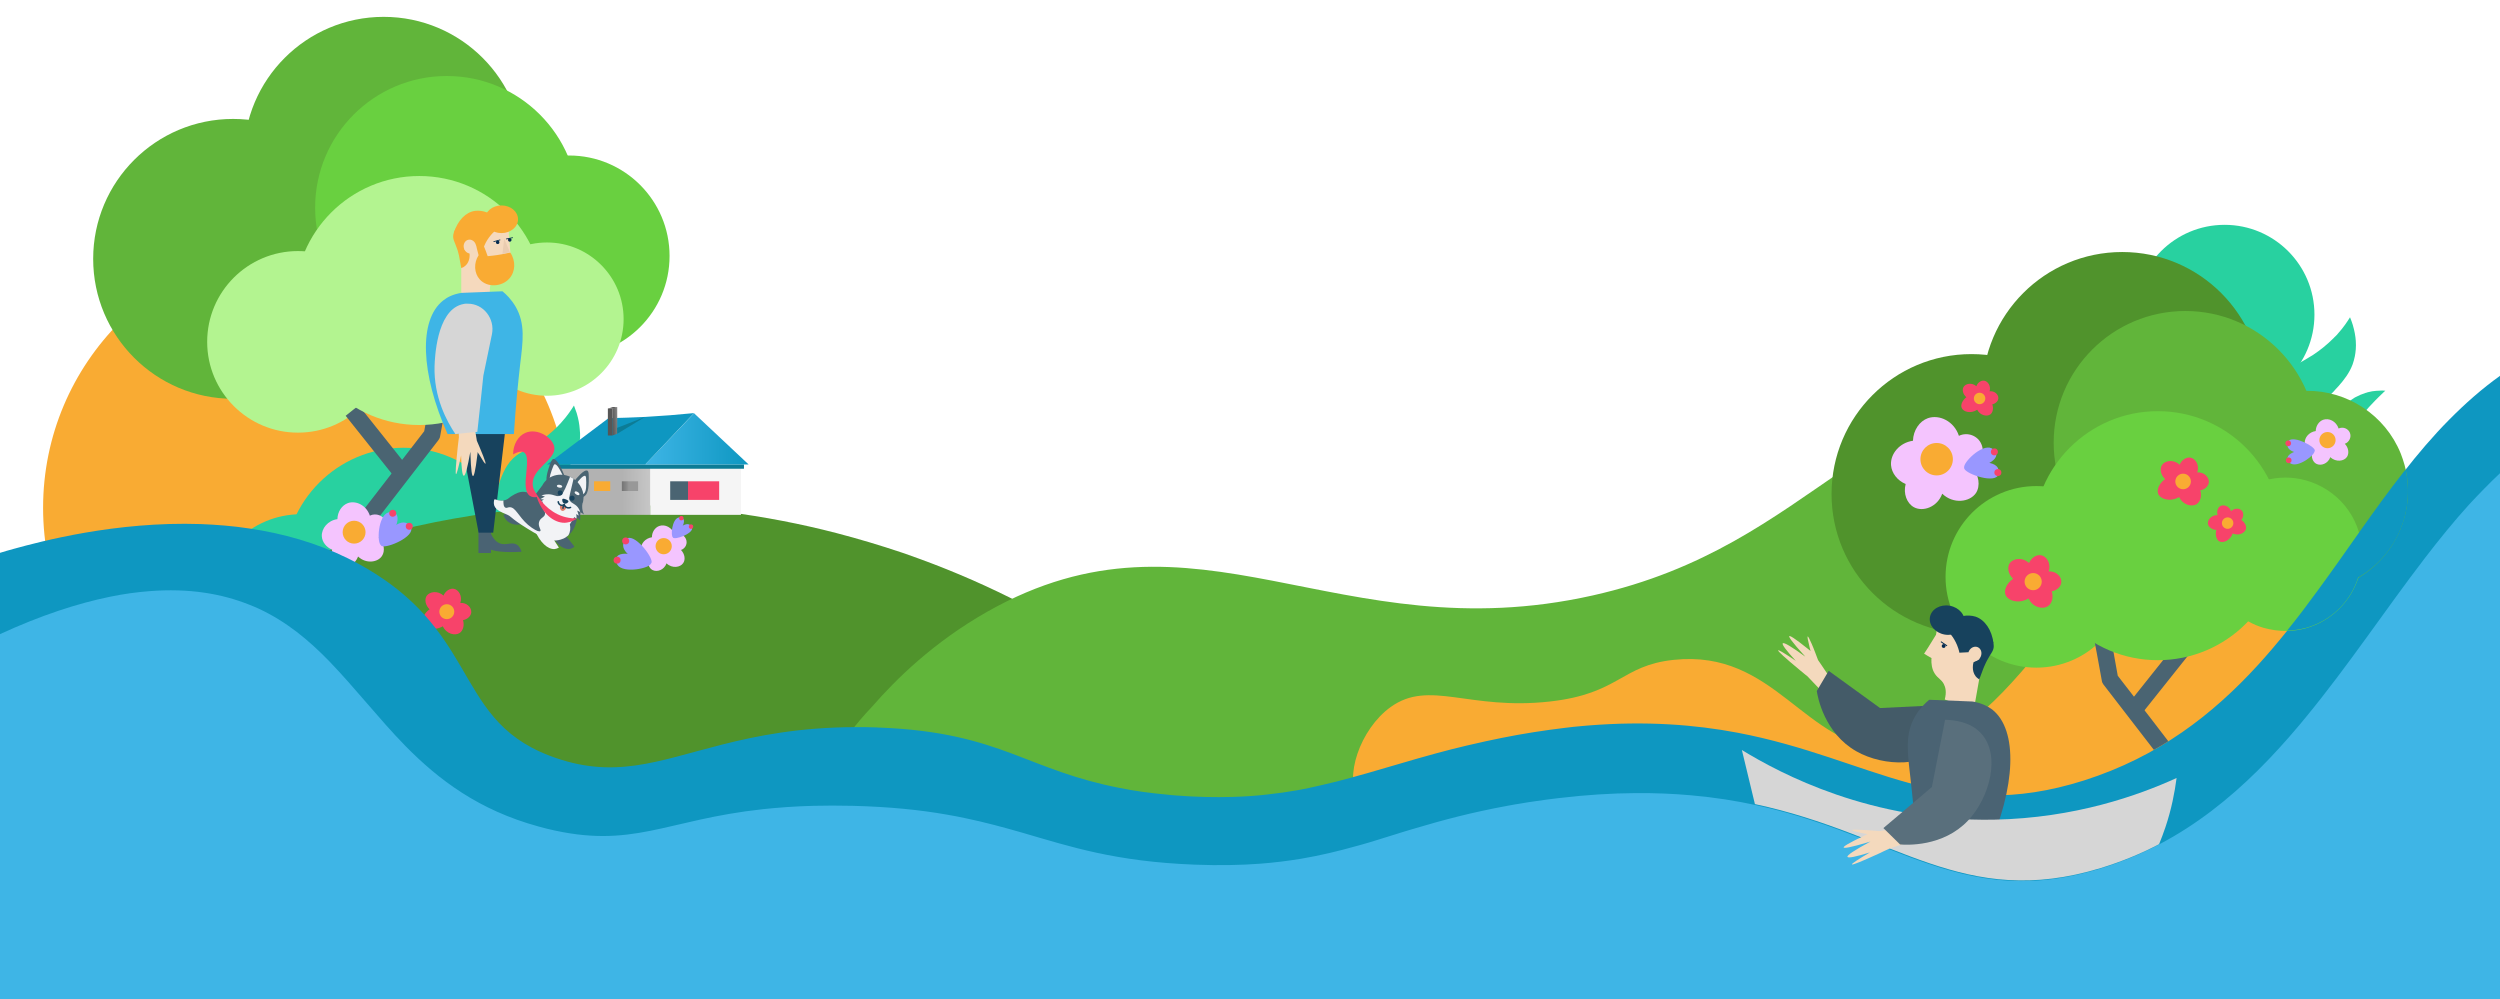 <?xml version="1.0" encoding="utf-8"?>
<!-- Generator: Adobe Illustrator 26.1.0, SVG Export Plug-In . SVG Version: 6.00 Build 0)  -->
<svg version="1.1" id="a" xmlns="http://www.w3.org/2000/svg" xmlns:xlink="http://www.w3.org/1999/xlink" x="0px" y="0px"
	 viewBox="0 0 1572.3 628.3" style="enable-background:new 0 0 1572.3 628.3;" xml:space="preserve">
<style type="text/css">
	.st0{fill:#F9AB33;}
	.st1{fill:#28D1A0;}
	.st2{fill:#61B53A;}
	.st3{fill:#B3F490;}
	.st4{fill:#69D040;}
	.st5{fill:#4A6472;}
	.st6{fill:#50932C;}
	.st7{fill:#4A6373;}
	.st8{fill:#17425D;}
	.st9{fill:#F5D9BD;}
	.st10{fill:#032A50;}
	.st11{fill:#F4D9BD;}
	.st12{fill:#EACCB0;}
	.st13{fill:#3EB5E6;}
	.st14{fill:#D6D6D6;}
	.st15{fill:#F4C4FE;}
	.st16{fill:#F7436A;}
	.st17{fill:#9997FF;}
	.st18{fill:#0E97C1;}
	.st19{fill:#445B68;}
	.st20{fill:#596F7C;}
	.st21{fill:#F5F5F5;}
	.st22{fill:url(#SVGID_1_);}
	.st23{fill:#0C7C96;}
	.st24{fill:url(#SVGID_00000111870545614632223370000012259907567472782520_);}
	.st25{fill:url(#SVGID_00000131337561840695217700000009553712556027579296_);}
	.st26{fill:url(#SVGID_00000174574497424106883850000010380770689582388117_);}
	.st27{fill:url(#SVGID_00000038399975135431619860000011678803238176209335_);}
	.st28{fill:#383838;}
	.st29{fill:#565656;}
	.st30{fill:#F2F3F6;}
	.st31{fill:#E17C68;}
</style>
<circle class="st0" cx="192.5" cy="319.4" r="165.4"/>
<g>
	<circle class="st1" cx="321" cy="380.6" r="56.5"/>
	<circle class="st1" cx="189.3" cy="380.6" r="57.2"/>
	<circle class="st1" cx="253.8" cy="356.6" r="75"/>
</g>
<g>
	<circle class="st2" cx="146.6" cy="162.8" r="88"/>
	<circle class="st2" cx="241.3" cy="98.6" r="88"/>
	<circle class="st3" cx="187.4" cy="215" r="57.1"/>
	<circle class="st4" cx="281" cy="130.6" r="82.8"/>
	<circle class="st4" cx="357.9" cy="161" r="63.2"/>
	<circle class="st3" cx="344" cy="200.7" r="48.2"/>
	<path class="st5" d="M204.3,369.3l-8.3-6.4l70.8-91.7l10.3-56.9l10.3,1.9l-10.6,58.2c-0.1,0.8-0.5,1.6-1,2.3L204.3,369.3
		L204.3,369.3L204.3,369.3z"/>
	
		<rect x="230.9" y="253.2" transform="matrix(0.782 -0.623 0.623 0.782 -120.917 207.341)" class="st5" width="10.5" height="46.9"/>
	<circle class="st3" cx="263.7" cy="189" r="78.3"/>
</g>
<path class="st6" d="M887.9,626.4c-291-1.8-582.1-3.5-873.1-5.3c1-56,2.1-112,3.2-168l0,0c16.4-12.6,32.8-25.1,49.2-37.7l0,0
	c20-13.6,40.9-26,62.6-37.1c0.1-0.1,0.3-0.1,0.4-0.2c19.9-10.1,40.5-19.1,61.7-26.8c60.2-21.9,125.2-33.9,193-33.9
	c48.8,0,96.2,6.2,141.3,17.9l0,0c13.8,3.6,27.5,7.7,40.9,12.2c0.7,0.2,1.4,0.5,2.1,0.7c3.4,1.2,6.7,2.4,10,3.6
	c21.8,8,43,17.3,63.5,27.9c21.8,11.2,42.8,23.8,62.8,37.7c1.6,1.1,3.3,2.3,4.9,3.4c15.5,11,30.5,22.7,44.7,35.2
	c1.8,1.6,3.6,3.1,5.4,4.7c8.7,7.8,17.1,15.8,25.3,24.1c3.5,3.5,6.9,7.1,10.3,10.7c4.5,4.8,8.8,9.6,13.1,14.5
	c4.2,4.8,8.4,9.7,12.4,14.7c0.7,0.8,1.4,1.7,2.1,2.6c0.8,1,1.5,1.9,2.3,2.9c0.2,0.3,0.5,0.6,0.8,1c0.5,0.6,1,1.3,1.5,2
	c6.8,8.7,13.4,17.5,19.7,26.6c1.8,2.6,3.6,5.2,5.3,7.8C866,586.4,877.6,606,887.9,626.4L887.9,626.4L887.9,626.4z"/>
<path class="st2" d="M1545.6,367.2v255.7H768.7c1.8-3.8,3.7-7.6,5.6-11.3c4.7-9.2,9.6-18.2,14.7-27c0.8-1.4,1.7-2.9,2.5-4.3l0,0
	c1.1-1.8,2.2-3.6,3.2-5.4c2-3.3,4.1-6.7,6.2-10c2.7-4.2,5.5-8.5,8.3-12.7c1.5-2.2,3-4.5,4.6-6.7c3.4-5,7-9.9,10.6-14.7
	c-189.3,18.7-290.1,9-302.2-29c-4.7-14.8,4-34,26.3-57.4c14.8-17,38.5-40.5,72.6-59.8c131.3-74.2,219.8,25.9,380.5-10.1
	c141.7-31.7,169.5-131.2,330.3-145c36.6-3.1,76.1-1.5,115.5,18.8C1511,281.2,1537.1,343.4,1545.6,367.2L1545.6,367.2L1545.6,367.2z"
	/>
<g>
	<path class="st1" d="M364.2,279.6c-0.4,1.8-0.9,3.5-1.5,5.1c-2,5.3-5.2,9.5-8.9,13.7c-0.1,0.1-0.2,0.2-0.3,0.3
		c-0.9,1-1.9,2-2.8,3.1c-0.2,0.2-0.4,0.4-0.6,0.6s-0.5,0.5-0.7,0.7c-0.8,0.8-1.5,1.6-2.3,2.5c-1.3,1.4-2.6,2.9-3.8,4.4
		c-1.9,2.4-3.8,4.9-5.5,7.8c-0.1,0.1-0.1,0.2-0.2,0.4c-0.2,0.4-0.5,0.8-0.7,1.2c-8.8,0.7-17.5,1.7-26.2,2.8c0.2-2.9,0.6-5.7,1-8.2
		c0.2-1.2,0.4-2.4,0.6-3.5c0.6-3.1,1.4-5.8,2.2-8.2c1.4-3.9,2.9-7.1,4.6-9.7c2.3-3.4,4.8-5.7,7.4-7.3c1.8-1.1,4.7-2.5,8.2-4.7
		c1-0.6,2.2-1.3,3.3-2c0.1-0.1,0.3-0.2,0.4-0.3c3.8-2.5,8.1-5.9,12.4-10.2c0.4-0.4,0.7-0.7,1-1.1c0.1-0.1,0.1-0.1,0.2-0.2
		c0.2-0.2,0.4-0.4,0.6-0.6s0.4-0.5,0.6-0.7c3.7-4.1,6.2-7.9,7.8-10.5v0.1c0.6,1.6,1.2,3.2,1.7,4.7c1.1,3.7,1.7,7,1.9,10
		C365.1,273.8,364.8,277.1,364.2,279.6L364.2,279.6L364.2,279.6z"/>
	<path class="st1" d="M383.5,301.3c-0.3,0.3-0.7,0.6-1.1,1c-1,0.9-2,1.9-3.1,3c-0.7,0.7-1.4,1.4-2.1,2.1c-2.6,2.6-5.5,5.7-8.4,9.3
		c-0.3,0.4-0.6,0.7-0.9,1c-5.7,0.2-11.4,0.4-17,0.8c0.2-0.2,0.4-0.4,0.5-0.5c1-1,1.9-2.1,2.8-3.1c0.7-0.8,1.3-1.6,2-2.4
		c1.5-1.8,3.2-3.5,5.4-5.1c0.8-0.6,1.7-1.2,2.7-1.8l0.1-0.1c2.2-1.2,4.4-2.1,6.6-2.8c0.4-0.1,0.9-0.2,1.3-0.4l0,0
		c1.9-0.5,3.7-0.8,5.4-0.9l0,0c1.4-0.1,2.7-0.2,4-0.2C382.3,301.2,382.9,301.2,383.5,301.3L383.5,301.3z"/>
</g>
<circle class="st1" cx="1399.1" cy="197.9" r="56.5"/>
<g>
	<path class="st1" d="M1481,224.1c-0.4,1.8-0.8,3.5-1.4,5.1c-2,5.3-5.2,9.5-8.9,13.7c-0.1,0.1-0.2,0.2-0.3,0.3c-0.9,1-1.9,2-2.8,3.1
		c-0.2,0.2-0.4,0.4-0.6,0.6s-0.5,0.5-0.7,0.7c-0.8,0.8-1.5,1.6-2.3,2.5c-1.3,1.4-2.6,2.9-3.8,4.4c-1.9,2.4-3.8,4.9-5.6,7.8
		c-0.1,0.1-0.2,0.2-0.2,0.4c-0.2,0.4-0.5,0.8-0.7,1.2c-8.8,0.7-17.5,1.7-26.2,2.8c0.2-2.9,0.6-5.7,1-8.2c0.2-1.2,0.4-2.4,0.6-3.5
		c0.6-3.1,1.4-5.8,2.2-8.2c1.3-3.9,2.9-7.1,4.7-9.7c2.3-3.4,4.8-5.7,7.4-7.3c1.8-1.1,4.7-2.5,8.2-4.7c1.1-0.6,2.2-1.3,3.3-2
		c0.1-0.1,0.3-0.2,0.4-0.3c3.8-2.5,8.1-5.9,12.4-10.2c0.3-0.4,0.7-0.7,1.1-1.1c0.1-0.1,0.1-0.1,0.2-0.2c0.2-0.2,0.4-0.4,0.6-0.6
		c0.2-0.2,0.4-0.5,0.6-0.7c3.7-4.1,6.2-7.9,7.8-10.5v0.1c0.7,1.6,1.2,3.2,1.7,4.7c1.1,3.7,1.7,7.1,1.9,10
		C1481.9,218.2,1481.5,221.5,1481,224.1L1481,224.1z"/>
	<path class="st1" d="M1500.2,245.7c-0.3,0.3-0.7,0.6-1.1,1c-0.9,0.9-2,1.9-3.1,3c-0.7,0.7-1.4,1.4-2.1,2.1
		c-2.6,2.6-5.4,5.7-8.4,9.3c-0.3,0.4-0.6,0.7-0.9,1c-5.7,0.2-11.4,0.4-17,0.8c0.2-0.2,0.4-0.4,0.5-0.5c1-1,1.9-2.1,2.8-3.1
		c0.7-0.8,1.3-1.6,2-2.4c1.5-1.8,3.2-3.5,5.4-5.1c0.8-0.6,1.7-1.2,2.7-1.8c0.1,0,0.1-0.1,0.2-0.1c2.2-1.2,4.4-2.1,6.6-2.8
		c0.4-0.1,0.9-0.2,1.3-0.4l0,0c1.9-0.5,3.7-0.8,5.4-0.9l0,0c1.4-0.1,2.7-0.2,3.9-0.2C1499,245.7,1499.6,245.7,1500.2,245.7
		L1500.2,245.7L1500.2,245.7z"/>
</g>
<g>
	<path class="st7" d="M308.8,332.6v3.1c1.9,4.1,4.1,5.5,5.7,6.1c3.9,1.4,7.3-1.2,10.5,0.7c1.8,1.1,2.6,3.1,3,4.5
		c-2.2,0.2-4.5,0.2-7.1,0.2c-4,0-8.8-0.3-12.1-1.5v2.1h-7.9v-15.3L308.8,332.6L308.8,332.6z"/>
	<polygon class="st8" points="287.9,266.2 301,335 310.2,335 318.3,266.2 	"/>
	<g>
		<path class="st9" d="M320,147.2v-5c-9.5,0.7-18.9,1.4-28.4,2.1c-0.5,0.5-1,1-1.5,1.4v38.4c2.8,0.7,6.7,1.4,11.4,1.1
			c2.5-0.2,4.7-0.6,6.6-1.1c-0.3-4.4,0.8-7.1,2.2-8.9c1.9-2.5,3.7-3.1,6.2-5c1.4-1,3.2-2.7,5-5.4C321,159,320.5,153.1,320,147.2
			L320,147.2L320,147.2z"/>
		
			<rect x="310.3" y="151.2" transform="matrix(0.964 -0.266 0.266 0.964 -29.033 88.55)" class="st10" width="4.4" height="0.5"/>
		<circle class="st10" cx="313" cy="152.4" r="1.1"/>
		
			<rect x="318.3" y="149.6" transform="matrix(0.98 -0.198 0.198 0.98 -23.35 66.498)" class="st10" width="4.4" height="0.5"/>
		<circle class="st10" cx="320.6" cy="150.9" r="1.1"/>
		<path class="st0" d="M299.3,154c-2.4,0.9-4.9,1.8-7.3,2.7c1.1,0.9,2.2,1.8,3.3,2.6c0.1,0.6,0.5,5.2-2.7,7.9
			c-0.8,0.7-1.7,1.2-2.5,1.4c-0.3-1.6-0.7-4-1.2-6.6c-0.1-0.7-0.3-1.7-0.7-3.1c-0.2-0.8-0.4-1.6-0.8-2.6c-1.5-4.4-2.8-5.9-2.3-8.8
			c1.4-8.2,14.8-14.2,25.5-13.1c0.8,0.1,7.7,0.8,8.2,3.5c0.5,2.9-8.2,5.1-13.3,14.7c-0.5,1-0.9,1.9-1.1,2.4c0.8,2,1.6,4,2.3,6.1
			c3.8-0.3,7.9-0.9,12-1.8c0.7-0.2,1.5-0.3,2.2-0.5c3.6,5.3,3.3,12.1-0.6,16.4c-4.7,5.3-13.9,5.8-18.6,0.5
			c-3.5-3.9-3.9-10.2-0.7-15.2C300.5,158.5,299.9,156.3,299.3,154L299.3,154L299.3,154z"/>
		
			<ellipse transform="matrix(0.967 -0.255 0.255 0.967 -29.763 80.442)" class="st11" cx="295.5" cy="155.1" rx="3.9" ry="4.4"/>
		<ellipse class="st0" cx="315.4" cy="137.9" rx="10.4" ry="8.7"/>
		<path class="st0" d="M285.6,146c2.9,0.7,8.9,1.7,15.3-0.8c3-1.2,9.7-4.6,9.2-8c-0.4-3-6.5-5.2-11.3-4.6
			C292.9,133.4,287.9,138.7,285.6,146L285.6,146z"/>
		<path class="st12" d="M317.1,150.1c-0.4,3.2-0.7,6.4-1.1,9.6l4.7-1.1L317.1,150.1L317.1,150.1L317.1,150.1z"/>
	</g>
	<path class="st13" d="M290.2,184.2c8.6-0.3,17.2-0.7,25.8-1c2.4,1.9,5.6,5.1,8.3,9.7c6.2,10.8,4.6,21.7,2.8,36.6
		c-1.1,9.9-2.7,24.6-3.9,43.5h-41.7c-17-38.1-18.3-71.8-2.8-84C281.3,186.9,285,185,290.2,184.2L290.2,184.2L290.2,184.2z"/>
	<path class="st11" d="M288.3,258.7c0,1.7,0,3.3,0.1,5c0,2,0,4,0.1,6.1c0,1.7,0,3.5,0.1,5.2c-0.1,0.6-0.1,1.2-0.2,1.7
		c-0.2,1.5-0.3,2.9-0.5,4.2c-1.2,11.5-1.6,17.2-1.1,17.3c0.4,0.1,1.5-3.9,3.2-11.8c0.2,8.5,0.8,12.8,1.7,12.8c1,0.1,2.3-5,4.1-15.1
		c0.4,12.9,1.1,15.3,1.7,15.3c0.5,0,1.4-2.2,2.8-13.9c0-0.4,0.1-0.8,0.1-1.2c0.3,0.6,0.6,1.1,1,1.6c2.3,4,3.6,5.9,3.9,5.7
		c0.3-0.1-0.2-1.7-1.4-4.8c-0.6-1.5-1.3-3.3-2.2-5.4c-0.5-1.3-1.1-2.6-1.8-4.2c-0.4-2.4-0.8-4.9-1.2-7.3l-1-5.8l-5.6-3.4
		L288.3,258.7L288.3,258.7L288.3,258.7z"/>
	<path class="st14" d="M290.2,191.5c-15.8,4.5-16.7,34.2-16.9,38.6c-0.6,19.6,7.7,34.9,13.1,42.9c4.6-0.5,9.2-1,13.8-1.4
		c1.3-11.8,2.6-23.6,3.8-35.4l5.4-26c2-9.8-5.4-19.4-15.4-19.2C292.8,190.9,291.5,191.1,290.2,191.5L290.2,191.5L290.2,191.5z"/>
</g>
<path class="st6" d="M346.5,322c-3.2,2.2-7.6,4.3-13.4,5.6c0,0,0,0,0-0.1c1.1-3,2.4-5.6,3.8-8.1c4.6-0.4,9.2-0.7,13.9-1
	c-0.2,0.2-0.4,0.4-0.6,0.6c-0.3,0.3-0.6,0.6-1,0.9C348.4,320.5,347.5,321.2,346.5,322C346.5,321.9,346.5,322,346.5,322L346.5,322z"
	/>
<g>
	<g>
		<path class="st15" d="M208.9,345.7c-1.1,4.3,0.6,8.6,3.7,10.3c4,2.2,10.4-0.1,12.6-6c5,4.8,12.4,3.7,15-0.3
			c2.1-3.1,1.5-8.1-2-11.7c4-1.4,6.1-6,4.5-9.9s-6.2-5.7-10.1-3.8c-2.1-6.5-8.7-9.7-13.8-7.9c-3.8,1.4-6.5,5.4-6.6,10.1
			c-6,0.8-10.1,5.9-9.8,10.8C202.6,340.9,205.2,344.2,208.9,345.7L208.9,345.7L208.9,345.7z"/>
		<circle class="st0" cx="222.7" cy="334.7" r="7.2"/>
	</g>
	<g>
		<path class="st15" d="M407.8,351.3c-0.8,3,0.4,6.1,2.6,7.2c2.8,1.5,7.3,0,8.8-4.2c3.5,3.4,8.7,2.6,10.5-0.2c1.5-2.2,1-5.7-1.4-8.2
			c2.9-1,4.3-4.2,3.1-6.9c-1.1-2.7-4.4-4-7.1-2.7c-1.5-4.6-6.1-6.8-9.7-5.5c-2.7,1-4.6,3.8-4.6,7.1c-4.2,0.6-7.1,4.1-6.9,7.6
			C403.3,347.9,405.1,350.2,407.8,351.3L407.8,351.3L407.8,351.3z"/>
		<circle class="st0" cx="417.4" cy="343.5" r="5.1"/>
	</g>
	<g>
		<path class="st16" d="M291.2,390c2.9-0.5,5-2.6,5.2-4.9c0.2-3-2.8-6.2-6.9-5.9c1.5-4.3-1.1-8.4-4.1-8.9c-2.4-0.4-5.2,1.3-6.5,4.3
			c-3.6-3.4-8.8-2.5-10.6,0.2c-1.4,2.2-0.8,5.9,1.9,8.4c-3.5,2.4-5.1,6.3-4.2,8.7c1.2,3.1,7,5.2,12.5,2c2.3,4.9,7.7,6.1,10.6,4.2
			C291.2,396.7,292.2,393.3,291.2,390L291.2,390L291.2,390z"/>
		<circle class="st0" cx="281" cy="384.7" r="4.7"/>
	</g>
	<g>
		<path class="st17" d="M244.2,322.3c1.7-0.5,4-0.2,5.1,1.2c3.6,4.7-6.7,20.4-9.6,19.4C236.9,341.9,237.6,324.4,244.2,322.3
			L244.2,322.3z"/>
		<path class="st17" d="M255.2,328.8c1.7,0.5,3.4,2.1,3.5,4c0.2,5.9-17.2,12.8-19,10.3C238,340.6,248.6,326.7,255.2,328.8
			L255.2,328.8z"/>
		<circle class="st16" cx="257.4" cy="331" r="2.2"/>
		<circle class="st16" cx="247" cy="322.8" r="2.2"/>
	</g>
	<g>
		<path class="st17" d="M388.3,355.2c-0.9-1.5-1.2-3.8-0.1-5.3c3.7-4.6,21.4,1.4,21.1,4.5C409.1,357.3,392,361,388.3,355.2
			L388.3,355.2L388.3,355.2z"/>
		<path class="st17" d="M391.9,342.8c0.1-1.7,1.2-3.9,3-4.4c5.6-1.7,16.7,13.4,14.7,15.8C407.7,356.6,391.6,349.8,391.9,342.8
			L391.9,342.8z"/>
		<circle class="st16" cx="393.5" cy="340.2" r="2.2"/>
		<circle class="st16" cx="388.1" cy="352.3" r="2.2"/>
	</g>
</g>
<g>
	<path class="st17" d="M426.7,325.5c1-0.3,2.5,0,3.1,0.9c2,3-4.8,12.3-6.5,11.6C421.6,337.3,422.6,326.6,426.7,325.5L426.7,325.5
		L426.7,325.5z"/>
	<path class="st17" d="M433.3,329.8c1,0.4,2,1.4,2,2.5c0,3.6-11,7.4-12,5.8C422.4,336.6,429.3,328.4,433.3,329.8L433.3,329.8z"/>
	<circle class="st16" cx="434.6" cy="331.2" r="1.4"/>
	<circle class="st16" cx="428.5" cy="325.9" r="1.4"/>
</g>
<path class="st0" d="M1007.1,474.1c-105.8,44.2-142.2,42.8-152.4,28.9c-9.8-13.5,0.6-44.5,20-58.4c24.4-17.4,49,2.3,100-3.4
	c43.9-4.9,44.7-22.7,77.9-26.2c64.2-6.8,81.6,54.7,135.7,56.5c82.4,2.8,114.9-137.2,197.9-137.7c35.1-0.2,68.2,24.7,98.8,65
	l-273.6,184L1007.1,474.1L1007.1,474.1L1007.1,474.1z"/>
<path class="st18" d="M1540.4,263.9c-10.3,10.4-19.8,21.6-29,33.4c-9.2,11.7-17.9,23.8-26.6,36.1c-15.1,21.3-30.1,43-46.6,63.6
	c-5.8,7.2-11.8,14.3-18,21.1c-28.6,31.3-62.7,57.8-109.4,72.7c-88.4,28.1-133.4-13.9-218.1-30c-26.6-5-57.1-7.5-94.1-4.5
	c-1.1,0.1-2.2,0.2-3.4,0.3c-3.7,0.3-7.5,0.7-11.3,1.2c-12.4,1.5-25.6,3.5-39.5,6.3c-6.9,1.4-13.4,2.8-19.7,4.3
	c-0.6,0.1-1.2,0.3-1.8,0.4c-6.9,1.6-13.4,3.3-19.7,5c-15.5,4.2-29.6,8.6-43.4,12.5c-1.5,0.4-3.1,0.9-4.7,1.3
	c-1.3,0.4-2.6,0.7-3.9,1.1l0,0c-7.1,2-14.2,3.8-21.4,5.4c-2.3,0.5-4.5,1-6.8,1.5c-2.4,0.5-4.7,1-7.1,1.4c-6.2,1.1-12.5,2-19.1,2.7
	c-6.9,0.8-14.1,1.3-21.7,1.5l0,0c-10.9,0.3-22.5,0.1-35.3-0.9c-1.8-0.1-3.6-0.3-5.4-0.5l0,0c-11.2-1-21.1-2.4-30-4.2
	c-28.4-5.5-47.1-13.8-67.3-21.4c-21.6-8.1-45-15.1-83.8-16.6c-0.6,0-1.2,0-1.8-0.1l0,0c-4.6-0.2-9-0.2-13.4-0.2
	c-35,0.1-61.5,5.3-84,11c-41.1,10.4-68.3,22.3-108.4,7c-32.3-12.3-42.5-33.4-56.3-56.8c-6.1-10.4-12.9-21.2-22.6-32
	c-6.5-7.2-14.4-14.4-24.2-21.3c-7.7-5.4-15.7-10.1-23.9-14.1c-19.9-9.8-40.9-15.6-61.7-18.7c-10.4-1.6-20.7-2.4-30.8-2.8
	c-53.5-1.8-100.8,11-117.6,15.6c-2.9,0.8-5.8,1.6-8.6,2.5v278.7h1572.4V236.3C1560.9,244.5,1550.4,253.8,1540.4,263.9z"/>
<path class="st13" d="M1572.3,297.6v330.7H-0.2V398.9c25.9-11.9,48.9-19.4,69.4-23.6c8.7-1.8,16.9-2.9,24.7-3.5
	c24.9-2,45.5,1.6,62.6,8.4c2.1,0.8,4.2,1.7,6.2,2.6c17.6,8.2,31.6,19.9,44.5,33.2c8,8.3,15.6,17.1,23.4,26.1
	c7.8,9,15.7,18.2,24.4,27.1l0,0c20.9,21.2,46,40.3,83.7,50.6c1.7,0.5,3.5,0.9,5.3,1.4c54,13.2,74.1-5.6,135.9-12.3
	c9.5-1,19.9-1.8,31.6-2.1c7.7-0.2,15.9-0.2,24.7,0c23.5,0.6,42.6,2.6,59.1,5.5l0,0c4,0.7,7.8,1.4,11.5,2.2c13,2.7,24.6,5.9,35.8,9.1
	l0,0c30.6,8.9,58.8,18.3,108.9,20.2c15.4,0.6,28.8,0.3,41-0.6c9.2-0.7,17.7-1.8,25.7-3.1l0,0c12.3-2.1,23.5-4.8,34.5-7.9
	c0.6-0.2,1.3-0.4,1.9-0.5c4.4-1.2,8.7-2.5,13.1-3.9l0,0c3.8-1.2,7.7-2.4,11.6-3.6l0,0l0,0c0.2-0.1,0.4-0.1,0.6-0.2
	c1.4-0.4,2.8-0.9,4.2-1.3l0,0c2-0.6,4-1.2,6.1-1.8c16.8-5,35.3-10,58.3-14.2c2.7-0.5,5.4-1,8.2-1.4c2.7-0.5,5.4-0.9,8.2-1.3
	c5.1-0.8,10.1-1.4,14.9-2c17.5-2.1,33.7-3.1,48.8-3.2c12.4-0.1,24.1,0.4,35.1,1.4c117.9,10.4,158.3,76.2,257.1,46.1
	c53-16.1,91.8-50.4,125.4-90.4c1.4-1.7,2.9-3.5,4.3-5.2c26.5-32.2,49.9-67.6,74.7-99.9c8.9-11.6,18-22.8,27.5-33.3
	C1559.3,310.4,1565.7,303.8,1572.3,297.6L1572.3,297.6L1572.3,297.6z"/>
<g>
	<circle class="st6" cx="1239.9" cy="310.7" r="88"/>
	<circle class="st6" cx="1334.7" cy="246.5" r="88"/>
	<circle class="st4" cx="1280.7" cy="362.8" r="57.1"/>
	<circle class="st2" cx="1374.4" cy="278.4" r="82.8"/>
	<path class="st2" d="M1483.2,363.4c-4.7,2.8-9.9,5-15.5,6.5c-3.4,0.9-6.8,1.5-10.2,1.9c-5.9,0.6-11.7,0.3-17.4-0.7
		c-3.8-0.7-7.6-1.7-11.2-3.1c-8-3-15.3-7.6-21.4-13.5c-6.6-6.3-11.9-14.1-15.3-23.1c-0.7-2-1.4-4-1.9-6c-0.8-3.1-1.4-6.2-1.8-9.2
		c-1.9-16.1,2.6-31.9,11.7-44.5l0,0c5.7-7.8,13.2-14.4,22.2-18.9l0,0c3.9-2,8-3.6,12.4-4.8c5.2-1.4,10.5-2.1,15.7-2.2
		c25.7-0.3,49.6,15.2,59.4,39.5c0.9,2.3,1.7,4.7,2.4,7.2c0.3,1,0.5,2,0.7,2.9C1518.9,322.5,1506.3,349.8,1483.2,363.4L1483.2,363.4
		L1483.2,363.4z"/>
	<path class="st4" d="M1483.2,363.4c-4.9,15-17,27.3-33.3,31.8c-3.8,1-7.7,1.6-11.4,1.6c-5.2,0.1-10.2-0.6-15.1-2
		c-3.3-1-6.4-2.3-9.4-4l0,0c-11-6.1-19.6-16.5-23.2-29.6c-0.1-0.5-0.2-0.9-0.3-1.4l0,0c-2.3-9.8-1.5-19.6,1.8-28.4
		c5.3-13.9,17-25.2,32.5-29.4c0.7-0.2,1.4-0.4,2.2-0.5l0,0c9.1-2,18.3-1.3,26.6,1.7c9.4,3.4,17.7,9.6,23.5,18
		c2.9,4.2,5.1,8.8,6.6,13.9c0.1,0.3,0.2,0.6,0.2,0.9C1486.4,345.3,1486,354.8,1483.2,363.4L1483.2,363.4L1483.2,363.4z"/>
	<path class="st5" d="M1363.7,466.2c-3,1.9-6,3.7-9.1,5.4l-31.7-41.1c-0.5-0.7-0.9-1.4-1-2.3l-3.3-18l-0.1-0.5l-0.7-3.7l-0.3-1.7
		l-6.2-34.3l10.3-1.9l5.1,28.3l0.7,3.8l1.8,9.7l0.9,5.1l1.8,10l9.9,12.8l4.1,5.3l2.5,3.2l4.1,5.3L1363.7,466.2L1363.7,466.2
		L1363.7,466.2z"/>
	
		<rect x="1333.7" y="422" transform="matrix(0.623 -0.782 0.782 0.623 177.516 1222.834)" class="st5" width="46.9" height="10.5"/>
	<circle class="st4" cx="1357.1" cy="336.9" r="78.3"/>
</g>
<g>
	<g>
		<path class="st9" d="M1217.6,399.2l0.9-5.2c9.7,2.5,19.5,5,29.2,7.5c0.4,0.6,0.8,1.2,1.3,1.8l-7.1,40c-3,0.2-7.2,0.2-12.1-1
			c-2.6-0.6-4.8-1.5-6.7-2.4c1.2-4.6,0.5-7.6-0.6-9.7c-1.5-2.9-3.6-3.4-5.6-6.4s-2.3-6.5-2.2-9.4l0.1-0.5c-1.6-0.9-3.2-1.8-4.7-2.8
			C1212.7,407.3,1215.1,403.2,1217.6,399.2L1217.6,399.2L1217.6,399.2z"/>
		
			<rect x="1222.8" y="403" transform="matrix(0.562 -0.827 0.827 0.562 200.002 1188.574)" class="st10" width="0.6" height="4.7"/>
		<circle class="st10" cx="1222.4" cy="406.3" r="1.2"/>
		<path class="st8" d="M1238,410.2c2.4,1.4,4.7,2.8,7.1,4.2c-1.3,0.7-2.6,1.4-3.9,2.1c-0.2,0.7-1.4,5.3,1.3,8.8
			c0.7,0.9,1.6,1.5,2.3,2c0.6-1.7,1.5-4,2.5-6.7c0.3-0.7,0.7-1.8,1.3-3c0.3-0.8,0.8-1.6,1.3-2.6c2.3-4.4,4-5.6,4-8.7
			c0.1-8.8-12.8-17.6-24.2-18.4c-0.8-0.1-8.2-0.6-9.2,2.1c-1.1,2.9,7.6,6.9,11.1,17.8c0.4,1.2,0.6,2.1,0.7,2.7
			C1234.2,410.4,1236.1,410.3,1238,410.2L1238,410.2L1238,410.2z"/>
		
			<ellipse transform="matrix(0.42 -0.908 0.908 0.42 346.527 1365.835)" class="st11" cx="1241.7" cy="411.8" rx="4.7" ry="4.1"/>
		
			<ellipse transform="matrix(0.175 -0.985 0.985 0.175 625.721 1527.621)" class="st8" cx="1224.3" cy="390.5" rx="9.2" ry="11"/>
		<path class="st8" d="M1253.7,404.3c-3.2,0.2-9.6,0.1-15.8-3.7c-3-1.8-9.3-6.6-8.2-10.1c1-3.1,7.8-4.2,12.7-2.7
			C1248.4,389.8,1252.7,396.3,1253.7,404.3L1253.7,404.3L1253.7,404.3z"/>
	</g>
	<path class="st11" d="M1148.5,437.7c-1.2-1.3-2.4-2.5-3.6-3.8c-1.5-1.5-2.9-3.1-4.4-4.6c-1.3-1.3-2.6-2.7-3.8-4
		c-0.5-0.4-1-0.8-1.4-1.1c-1.2-1-2.3-1.9-3.4-2.8c-9.4-7.8-13.9-11.9-13.6-12.4c0.3-0.4,4,1.8,11.1,6.6c-6.1-6.6-8.8-10.3-8.2-11
		c0.7-0.8,5.4,2,14.2,8.4c-9.2-10.1-10.4-12.5-10.1-12.9c0.4-0.4,2.7,0.7,12.4,8.5c0.3,0.3,0.7,0.5,1,0.8c-0.2-0.7-0.3-1.3-0.5-1.9
		c-1.2-4.7-1.6-7.1-1.3-7.2c0.3-0.1,1.1,1.4,2.5,4.6c0.7,1.5,1.4,3.4,2.3,5.7c0.5,1.4,1.1,2.8,1.7,4.5c1.5,2.1,2.9,4.3,4.4,6.5
		c1.2,1.7,2.3,3.4,3.5,5.1l-1.8,6.8L1148.5,437.7L1148.5,437.7L1148.5,437.7z"/>
	<path class="st19" d="M1222.6,467.3c-10.1,15.5-37.7,15.1-55.1,5.2c-20.1-11.4-24.3-34-24.9-37.9c2.5-4.2,5-8.4,7.5-12.7
		c10.8,7.8,21.6,15.6,32.3,23.4c14.3-0.7,28.7-1.4,43-2.1C1226.6,448.5,1228.1,458.8,1222.6,467.3L1222.6,467.3L1222.6,467.3z"/>
	<path class="st7" d="M1240.6,441.2c-9.1-0.4-18.2-0.7-27.3-1.1c-2.5,2.1-5.9,5.4-8.8,10.3c-6.6,11.4-4.8,23-3,38.8
		c1.2,10.5,2.8,26,4.2,46h44.2c18-40.3,19.4-76.1,3-89C1250,444.1,1246.1,442.1,1240.6,441.2L1240.6,441.2L1240.6,441.2z"/>
	<path class="st14" d="M1361.9,520.2c-1.3,3.8-2.6,7.3-4,10.7c-11.4,6-23.6,11-36.6,15c-86.9,26.5-128.6-21.2-217.6-40.2
		c-2.7-11.3-5.5-22.7-8.2-34c24.2,14.8,81.3,45.3,158.7,43.8c50.9-1,90.8-15.3,114.7-26.2C1367.7,498.4,1365.7,508.9,1361.9,520.2
		L1361.9,520.2L1361.9,520.2z"/>
	<path class="st11" d="M1205.7,528c-1.8,0.6-3.5,1.1-5.3,1.7c-2.1,0.7-4.3,1.4-6.4,2.1c-1.8,0.6-3.7,1.2-5.5,1.8
		c-0.6,0.3-1.2,0.5-1.7,0.8c-1.5,0.7-2.9,1.3-4.2,2c-11.6,5.3-17.6,7.8-17.9,7.2c-0.2-0.4,3.5-2.9,11.3-7.5
		c-9,2.8-13.7,3.7-14.1,2.8c-0.4-1,4.4-4.2,14.4-9.6c-13.7,4.1-16.5,4.2-16.8,3.7c-0.2-0.5,1.9-2.2,13.7-7.8
		c0.4-0.2,0.8-0.4,1.2-0.6c-0.7-0.2-1.4-0.3-2.1-0.4c-5-1-7.5-1.8-7.4-2.1c0-0.3,1.9-0.4,5.5-0.2c1.7,0.1,3.9,0.2,6.5,0.4
		c1.5,0.1,3.2,0.2,5,0.4c2.7-0.4,5.4-0.8,8.1-1.2c2.2-0.3,4.3-0.7,6.4-1l5.6,4.8L1205.7,528L1205.7,528L1205.7,528z"/>
	<path class="st20" d="M1245.9,461.2c12.6,13.5,5.6,40.2-8.1,54.8c-15.8,16.8-38.9,15.4-42.8,15.1c-3.5-3.4-7-6.9-10.5-10.3
		c10.2-8.6,20.3-17.2,30.5-25.8c2.8-14.1,5.5-28.2,8.3-42.3C1228.7,452.8,1239.1,453.8,1245.9,461.2L1245.9,461.2L1245.9,461.2z"/>
</g>
<g>
	<g>
		<path class="st15" d="M1198.5,304.4c-1.6,6.1,0.8,12.2,5.2,14.6c5.7,3.1,14.8-0.1,17.8-8.5c7.1,6.8,17.4,5.2,21.2-0.4
			c2.9-4.4,2.1-11.5-2.8-16.6c5.7-2,8.6-8.5,6.3-14c-2.2-5.5-8.8-8-14.2-5.4c-3-9.2-12.3-13.6-19.5-11.1c-5.3,1.9-9.2,7.6-9.4,14.2
			c-8.5,1.2-14.3,8.3-13.8,15.3C1189.7,297.6,1193.3,302.2,1198.5,304.4L1198.5,304.4L1198.5,304.4z"/>
		<circle class="st0" cx="1218" cy="288.8" r="10.2"/>
	</g>
	<g>
		<path class="st15" d="M1454.2,284.5c-0.8,3,0.4,6.1,2.6,7.2c2.8,1.5,7.3,0,8.8-4.2c3.5,3.4,8.7,2.6,10.5-0.2
			c1.4-2.2,1-5.7-1.4-8.2c2.8-1,4.3-4.2,3.2-6.9c-1.1-2.7-4.4-4-7.1-2.7c-1.5-4.6-6.1-6.8-9.7-5.5c-2.7,1-4.6,3.8-4.7,7.1
			c-4.2,0.6-7.1,4.1-6.9,7.6C1449.7,281.1,1451.6,283.4,1454.2,284.5L1454.2,284.5L1454.2,284.5z"/>
		<circle class="st0" cx="1463.8" cy="276.8" r="5.1"/>
	</g>
	<g>
		<path class="st16" d="M1290.4,371.9c3.3-0.6,5.8-3,6-5.7c0.3-3.4-3.2-7.2-8-6.8c1.8-4.9-1.2-9.6-4.8-10.2c-2.8-0.5-6,1.5-7.5,4.9
			c-4.2-3.9-10.1-2.9-12.2,0.2c-1.6,2.5-1,6.8,2.2,9.7c-4.1,2.8-5.9,7.2-4.8,10.1c1.4,3.6,8.1,6,14.5,2.3c2.6,5.6,8.9,7.1,12.2,4.8
			C1290.5,379.6,1291.6,375.7,1290.4,371.9L1290.4,371.9L1290.4,371.9z"/>
		<circle class="st0" cx="1278.7" cy="365.8" r="5.4"/>
	</g>
	<g>
		<path class="st16" d="M1383.8,308.4c3-0.5,5.2-2.8,5.4-5.1c0.2-3.1-2.9-6.5-7.3-6.2c1.6-4.5-1.1-8.7-4.3-9.3
			c-2.5-0.4-5.5,1.4-6.8,4.5c-3.8-3.6-9.2-2.7-11.1,0.2c-1.5,2.3-0.9,6.2,2,8.8c-3.7,2.6-5.4,6.6-4.4,9.2c1.3,3.3,7.3,5.5,13.2,2.1
			c2.4,5.1,8.1,6.4,11.1,4.4C1383.9,315.4,1384.9,311.9,1383.8,308.4L1383.8,308.4L1383.8,308.4z"/>
		<circle class="st0" cx="1373" cy="302.8" r="4.9"/>
	</g>
	<g>
		<path class="st16" d="M1409.6,327c1.4-1.7,1.6-4,0.6-5.5c-1.3-1.9-4.7-2.3-7,0c-1.2-3.3-4.8-4.4-6.8-3.2c-1.6,0.9-2.4,3.4-1.7,5.7
			c-3.8-0.2-6.4,2.9-6.1,5.3c0.2,2,2.4,3.9,5.3,4c-0.9,3.2,0.1,6.2,1.9,7.2c2.3,1.2,6.7-0.4,8.4-5c3.7,1.7,7.6-0.2,8.3-2.8
			C1413,330.9,1411.8,328.5,1409.6,327L1409.6,327L1409.6,327z"/>
		<circle class="st0" cx="1401" cy="329" r="3.6"/>
	</g>
	<g>
		<path class="st16" d="M1253,254.3c2.2-0.5,3.8-2.2,3.8-3.9c0.1-2.3-2.4-4.7-5.5-4.3c1-3.3-1.1-6.4-3.5-6.7c-1.8-0.2-4,1.1-4.8,3.5
			c-2.9-2.5-6.8-1.7-8.1,0.5c-1,1.7-0.4,4.6,1.8,6.4c-2.6,2-3.8,5-2.9,6.8c1,2.4,5.5,3.8,9.7,1.1c1.9,3.6,6.1,4.5,8.3,2.9
			C1253.3,259.5,1253.9,256.8,1253,254.3L1253,254.3L1253,254.3z"/>
		<circle class="st0" cx="1245" cy="250.6" r="3.6"/>
	</g>
	<g>
		<path class="st17" d="M1252.5,281.9c1.6,0.7,3.2,2.5,3,4.4c-0.5,5.9-18.6,10.6-20.1,7.9C1234,291.5,1246.2,279,1252.5,281.9
			L1252.5,281.9L1252.5,281.9z"/>
		<path class="st17" d="M1256.4,294.1c0.9,1.5,1.1,3.9-0.1,5.3c-3.8,4.5-21.3-2-21-5.1C1235.6,291.4,1252.8,288.2,1256.4,294.1
			L1256.4,294.1z"/>
		<circle class="st16" cx="1256.5" cy="297.2" r="2.2"/>
		<circle class="st16" cx="1254.3" cy="284.2" r="2.2"/>
	</g>
	<g>
		<path class="st17" d="M1440.6,291.5c-1.2-0.7-2.2-2.4-1.9-3.8c1-4.6,16-6.5,16.9-4.2S1445.4,294.4,1440.6,291.5L1440.6,291.5
			L1440.6,291.5z"/>
		<path class="st17" d="M1438.9,281.3c-0.6-1.3-0.5-3.2,0.6-4.2c3.5-3.2,16.8,3.9,16.3,6.3C1455.2,285.7,1441.1,286.4,1438.9,281.3
			L1438.9,281.3L1438.9,281.3z"/>
		<circle class="st16" cx="1439.1" cy="278.8" r="1.8"/>
		<circle class="st16" cx="1439.4" cy="289.5" r="1.8"/>
	</g>
</g>
<g>
	<rect x="408.9" y="293.7" class="st21" width="57.1" height="30.1"/>
	
		<linearGradient id="SVGID_1_" gradientUnits="userSpaceOnUse" x1="425.01" y1="402.512" x2="364.899" y2="401.962" gradientTransform="matrix(1 0 0 -1 0 710.879)">
		<stop  offset="0" style="stop-color:#D9D9D9"/>
		<stop  offset="0.56" style="stop-color:#B2B2B2"/>
	</linearGradient>
	<rect x="348.8" y="293.7" class="st22" width="60.1" height="30.1"/>
	<rect x="346.6" y="292.1" class="st23" width="121.3" height="2.7"/>
	
		<linearGradient id="SVGID_00000179615443594894842230000006066110288942552455_" gradientUnits="userSpaceOnUse" x1="405.72" y1="434.839" x2="470.8" y2="434.839" gradientTransform="matrix(1 0 0 -1 0 710.879)">
		<stop  offset="0" style="stop-color:#3EB5E6"/>
		<stop  offset="1" style="stop-color:#0E97C1"/>
	</linearGradient>
	<path style="fill:url(#SVGID_00000179615443594894842230000006066110288942552455_);" d="M470.8,292.1l-34.3-32.2
		c-10.2,10.7-20.5,21.5-30.7,32.2H470.8z"/>
	<path class="st18" d="M436.5,259.8c-9.8,1-20,1.8-30.7,2.4c-7.9,0.4-15.6,0.6-23.1,0.8c-12.9,9.7-25.8,19.4-38.7,29.1h61.8
		L436.5,259.8L436.5,259.8z"/>
	<rect x="432.7" y="302.7" class="st16" width="19.6" height="11.7"/>
	<rect x="421.5" y="302.7" class="st5" width="11.2" height="11.7"/>
	
		<linearGradient id="SVGID_00000176043721353725759770000015593951820506558357_" gradientUnits="userSpaceOnUse" x1="9846.13" y1="405.089" x2="9856.36" y2="405.089" gradientTransform="matrix(-1 0 0 -1 10241.64 710.879)">
		<stop  offset="0" style="stop-color:#989898"/>
		<stop  offset="0.17" style="stop-color:#878787"/>
		<stop  offset="0.43" style="stop-color:#747474"/>
		<stop  offset="0.7" style="stop-color:#696969"/>
		<stop  offset="1" style="stop-color:#666666"/>
	</linearGradient>
	
		<rect x="391.1" y="302.7" style="fill:url(#SVGID_00000176043721353725759770000015593951820506558357_);" width="10.2" height="6.1"/>
	<rect x="373.6" y="302.7" class="st0" width="10.2" height="6.1"/>
	
		<linearGradient id="SVGID_00000035490726465770477960000004164699369322293166_" gradientUnits="userSpaceOnUse" x1="9876.72" y1="405.089" x2="9886.95" y2="405.089" gradientTransform="matrix(-1 0 0 -1 10241.64 710.879)">
		<stop  offset="0" style="stop-color:#989898"/>
		<stop  offset="0.17" style="stop-color:#878787"/>
		<stop  offset="0.43" style="stop-color:#747474"/>
		<stop  offset="0.7" style="stop-color:#696969"/>
		<stop  offset="1" style="stop-color:#666666"/>
	</linearGradient>
	
		<rect x="356.3" y="302.7" style="fill:url(#SVGID_00000035490726465770477960000004164699369322293166_);" width="10.2" height="6.1"/>
	<g>
		
			<linearGradient id="SVGID_00000125587018854091666240000010424618312646727820_" gradientUnits="userSpaceOnUse" x1="392.479" y1="446.198" x2="383.969" y2="445.748" gradientTransform="matrix(1 0 0 -1 0 710.879)">
			<stop  offset="0" style="stop-color:#F5F5F5"/>
			<stop  offset="0.17" style="stop-color:#C6C6C6"/>
			<stop  offset="0.35" style="stop-color:#9E9E9E"/>
			<stop  offset="0.53" style="stop-color:#7E7E7E"/>
			<stop  offset="0.7" style="stop-color:#686868"/>
			<stop  offset="0.86" style="stop-color:#5A5A5A"/>
			<stop  offset="1" style="stop-color:#565656"/>
		</linearGradient>
		<polygon style="fill:url(#SVGID_00000125587018854091666240000010424618312646727820_);" points="388.2,256 385.1,256.9 
			385.1,273.9 388.2,272.8 		"/>
		<path class="st28" d="M382.3,256.9c1-0.2,2-0.5,3-0.8c1,0,1.9-0.1,2.9-0.1l-3,0.9H382.3L382.3,256.9z"/>
		<path class="st29" d="M382.3,256.9h2.8v17h-2.8V256.9z"/>
	</g>
	<path class="st23" d="M388.2,272.8l17.5-10.6c-1.4,0.5-2.7,1.1-4.1,1.6l-13.5,5.3L388.2,272.8L388.2,272.8L388.2,272.8z"/>
</g>
<g>
	<g>
		<path class="st5" d="M361.3,343.8c-2.4-3.1-4.8-6.1-7.2-9.2c-2.1,1.1-4.2,2.2-6.2,3.4c2.8,5.1,7.1,7.9,10.8,7.2
			C359.3,345,360.2,344.7,361.3,343.8L361.3,343.8L361.3,343.8z"/>
		<path class="st5" d="M316.6,323.7c2-0.5,3.9-1.1,5.9-1.6c2.3,2.4,4.6,4.8,7,7.2c-4.1,1.4-8.3,0.7-10.8-1.9
			C317.5,326.2,316.9,324.8,316.6,323.7L316.6,323.7L316.6,323.7z"/>
		<path class="st5" d="M366.6,312.6c0.3-0.1,0.8-0.3,1.2-0.7c0.7-0.5,2.4-2.1,2.5-9.2c0-4.1,0.1-6.2-0.9-6.7c-2.1-1-6.9,4.9-8.4,6.8
			L366.6,312.6L366.6,312.6L366.6,312.6z"/>
		<path class="st30" d="M366.5,311c0.2-0.1,0.4-0.3,0.7-0.5c0.8-0.8,1.6-2.1,1.5-7.1c0-2.6-0.1-3.8-0.6-4.1c-1.3-0.6-4.2,3-5.1,4.2
			L366.5,311L366.5,311L366.5,311z"/>
		<path class="st5" d="M345.3,305.2c-0.2-0.2-0.6-0.6-0.9-1c-0.5-0.7-1.6-2.8,0.6-9.5c1.3-3.9,2-5.9,3-6c1-0.2,3.2,0.9,7.2,10.9
			C351.9,301.4,348.6,303.3,345.3,305.2L345.3,305.2L345.3,305.2z"/>
		<path class="st30" d="M346.6,303.6c-0.1-0.1-0.3-0.4-0.5-0.7c-0.5-1-0.8-2.5,0.9-7.2c0.9-2.4,1.3-3.6,1.8-3.7c0.6-0.1,2,0.3,5,6.8
			C351.4,300.4,349,302,346.6,303.6L346.6,303.6z"/>
		<path class="st5" d="M318.3,314.3c1.6-0.6,1.9-1.5,4.1-2.7c1.6-1,4.3-2.5,7.2-2.3c4.2,0.3,6.6,4.1,8.3,3c0.1-0.1,0.2-0.2,0.3-0.3
			l-1.5-0.9l4.5-6l0,0c0.1-0.2,0.2-0.4,0.3-0.6c3.9-6.2,12.3-7.8,18.8-3.7c5,3.2,7.5,8.9,6.5,14.2l0,0c-0.1,0.6-0.2,1.2-0.5,1.7
			c-0.2,0.9-0.2,1.9-0.1,3.1c0.2,1.7,0.7,3,1.2,3.8l-2.4-1.5l-0.1,5.2l-2.1-1.7c0,1.7-0.4,3-0.7,3.8c-0.2,0.8-2,6.7-7.5,9.2
			c-0.9,0.4-2.5,1-4.6,1.2c-3.3,0.3-6.9-0.5-18.2-7.5c-11.9-7.4-9-7.2-13.5-9.1c-2.6-1.1-6.3-2.4-7.3-5.5c-0.4-1.4-0.2-2.8,0.1-3.7
			C313.1,314.7,315.7,315.3,318.3,314.3L318.3,314.3L318.3,314.3z"/>
		<path class="st30" d="M311.9,314.2h0.1c0.2,0.1,0.4,0.1,0.5,0.2l0,0c0.2,0.1,0.4,0.1,0.6,0.2l0,0c1.1,0.2,2.2,0.4,3.5,0.2
			c0,1.9,0,3.9,1.3,4.5c0.9,0.4,1.4-0.3,2.6-0.3c3.8-0.1,5.4,5.7,11.6,11.1c3.1,2.6,6.8,4.8,7.7,3.9c0.8-0.7-1.5-2.8-0.8-5.6
			c0.7-2.9,3.7-3,3.8-5.3c0.1-1.8-1.5-2.5-1.7-5.2c-0.1-1,0.1-1.9,0.3-2.4c-0.6,0-1.2,0-1.8,0.1c0.8-0.5,1.7-0.9,2.5-1.4l-2.3-0.3
			c1-0.5,1.9-1.1,2.9-1.6c-0.7-0.2-1.4-0.5-2.2-0.7c0.7-0.2,1.8-0.6,3.2-0.7c4.3-0.4,5.8,1.7,8.1,1c1.9-0.6,3.1-3.1,5.2-8.2
			c0.6-1.4,1.1-2.7,1.5-3.8c0.6,0.3,1.1,0.6,1.7,0.9c0.2,0.1,0.4,0.2,0.5,0.4c-0.3,1.2-0.7,3.1-1.3,5.5c-1.5,6.2-1.7,7-1.1,8
			c1.2,2.2,3.9,2,5.8,5.4c0.4,0.8,0.7,1.4,0.8,1.9l-1.9-0.9l1,3.2l-1.6-1c0.1,0.8,0.2,1.6,0.2,2.5l-0.1-0.1c0,0.2,0,0.4,0,0.5
			c-0.4-0.3-0.8-0.6-1.3-1l-2.8,4.5c0.5,2.4,0.3,5-1,7l0,0c-0.2,0.2-0.4,0.4-0.6,0.5l0,0c-0.2,0.2-0.4,0.3-0.7,0.5
			c0,0-0.1,0-0.1,0.1c-0.2,0.2-0.5,0.3-0.7,0.4c0,0-0.1,0-0.1,0.1c-0.2,0.1-0.5,0.3-0.8,0.4c-0.9,0.4-2.5,1-4.6,1.2
			c-3.3,0.3-6.9-0.5-18.2-7.5c-11.9-7.4-9-7.2-13.5-9.1c-2.6-1.1-6.3-2.4-7.3-5.5c-0.4-1.4-0.2-2.8,0.1-3.7
			C311.6,314.1,311.7,314.2,311.9,314.2L311.9,314.2L311.9,314.2z"/>
		<path class="st30" d="M351.5,344.4c-1.4-2.1-2.7-4.2-4.1-6.3c-3.7-1.5-7.3-3-11-4.6c3.1,7.4,8,12.2,12.5,11.8
			C349.7,345.2,350.6,344.9,351.5,344.4L351.5,344.4z"/>
		
			<ellipse transform="matrix(0.534 -0.846 0.846 0.534 -93.196 451.423)" class="st30" cx="362.7" cy="310.2" rx="0.9" ry="1.7"/>
		
			<ellipse transform="matrix(0.161 -0.987 0.987 0.161 -6.459 603.813)" class="st30" cx="351.8" cy="305.7" rx="0.9" ry="1.7"/>
		<circle class="st8" cx="359.8" cy="313.3" r="1.6"/>
		<circle class="st8" cx="352.3" cy="310" r="1.6"/>
		<path class="st8" d="M353.8,313.8c-0.5,0.5-0.1,2.5,1.1,2.9c1.1,0.4,2.6-0.6,2.6-1.4c0-0.5-0.9-0.9-1.5-1.2
			C355.4,313.9,354.2,313.4,353.8,313.8L353.8,313.8L353.8,313.8z"/>
		<path class="st31" d="M356.3,319c-0.5,1.6-1.8,2.5-2.7,2.3c-1-0.2-1.9-1.9-1.2-3.7c0.2,0.1,0.7,0.3,1.3,0.2c0.6-0.1,1-0.4,1.2-0.5
			c0.1,0.3,0.3,0.7,0.6,1.1C355.8,318.7,356.1,318.9,356.3,319L356.3,319L356.3,319z"/>
		<path class="st8" d="M357.5,319.9c-0.5,0-1-0.1-1.5-0.4c-0.8-0.4-1.2-1-1.5-1.5c-0.8,0.4-1.8,0.3-2.5-0.1
			c-1.2-0.7-1.4-2.1-1.4-2.3c0-0.3,0.2-0.5,0.5-0.5s0.5,0.2,0.5,0.5c0,0,0.1,1,0.9,1.5c0.6,0.4,1.4,0.3,2-0.1l0.6-0.4l0.2,0.6
			c0.1,0.2,0.4,1,1.2,1.5c1,0.5,2.1,0,2.2,0c0.2-0.1,0.5,0,0.6,0.2s0,0.5-0.2,0.6C359,319.6,358.4,319.9,357.5,319.9L357.5,319.9
			L357.5,319.9z"/>
		<path class="st8" d="M354.1,320.1L354.1,320.1c-0.3,0-0.5-0.3-0.5-0.5c0-0.4,0.1-0.8,0.2-1.1c0.1-0.4,0.3-0.8,0.5-1.2
			c0.1-0.2,0.4-0.3,0.7-0.2c0.2,0.1,0.3,0.4,0.2,0.7c-0.2,0.3-0.3,0.6-0.5,1c-0.1,0.3-0.2,0.6-0.2,1
			C354.6,319.9,354.3,320.1,354.1,320.1L354.1,320.1L354.1,320.1z"/>
	</g>
	<path class="st16" d="M362.9,326.1c-3.9,0-6.9-0.7-8.8-1.3c-9.5-3.1-14.5-10.6-15.9-12.8c-1.9-3-2.9-4.5-3.1-6.5
		c-1.5-10.7,14.9-16.2,13.5-24.4c-1-5.9-10.6-12.1-18.1-8.9c-4.7,2-7.8,7.4-7.8,13.6c3.9-2.2,5.8-1.9,6.8-1.3
		c5.5,3.4-2.9,23,3.8,27.4c1.4,0.9,3,0.9,4.3,0.7c3.1,9.9,10.4,16.3,17.6,16.2C356.7,328.7,359.5,328.4,362.9,326.1L362.9,326.1
		L362.9,326.1z"/>
</g>
<path class="st18" d="M1512.9,295.3c-0.5,0.6-1,1.3-1.5,1.9c-9.2,11.7-17.9,23.8-26.6,36.1c-0.4,0.6-0.8,1.1-1.2,1.7
	c-8.6,12.2-17.2,24.5-26.1,36.6c-6.2,8.5-12.5,16.9-19.1,25c3.8-0.1,7.6-0.6,11.4-1.6c16.4-4.4,28.5-16.7,33.3-31.8
	C1506.4,349.8,1519,322.5,1512.9,295.3L1512.9,295.3L1512.9,295.3z"/>
</svg>
